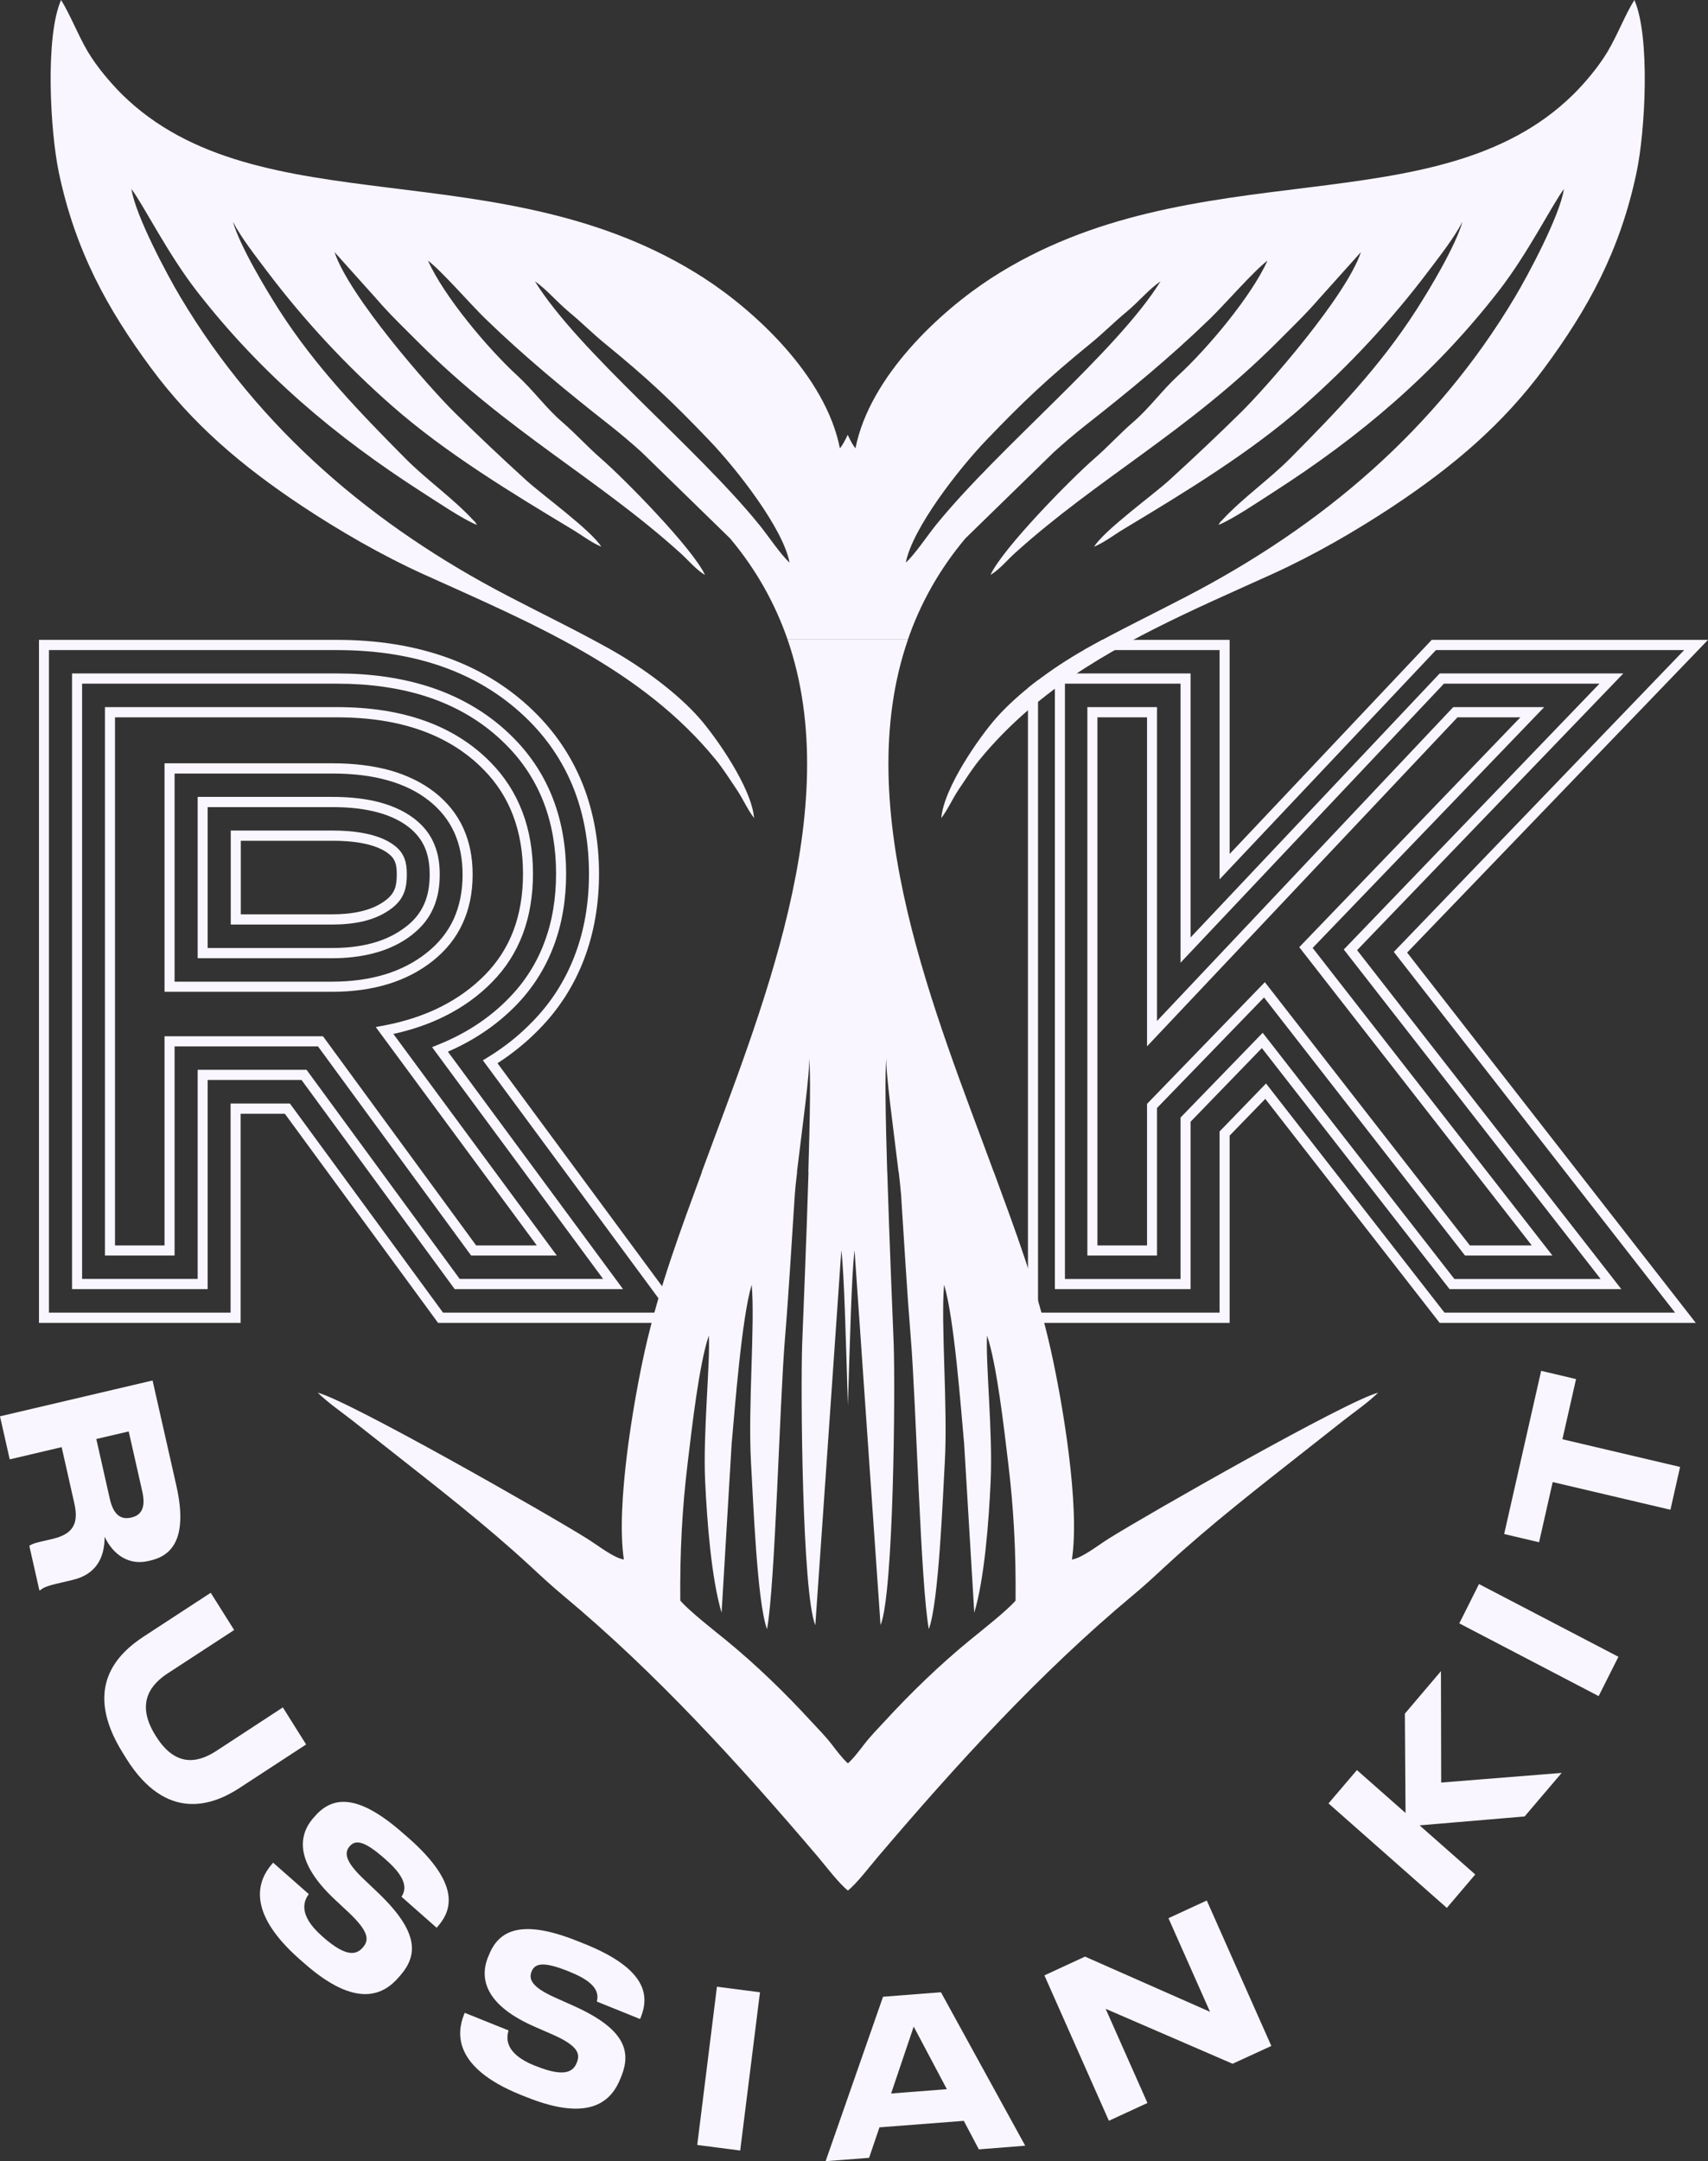 <?xml version="1.0" encoding="UTF-8"?> <svg xmlns="http://www.w3.org/2000/svg" viewBox="0 0 20.555 26" fill="none"><rect x="0" y="0" width="20.555" height="26" fill="#333333" stroke="none"/><path d="M1.549 17.221L1.712 17.942C1.76 18.153 1.689 18.231 1.583 18.256L1.578 18.257C1.472 18.282 1.37 18.245 1.322 18.034L1.159 17.312L1.549 17.221ZM1.259 18.488C1.364 18.71 1.556 18.834 1.785 18.78L1.81 18.774C2.01 18.727 2.283 18.578 2.121 17.867L1.836 16.608L0 17.039L0.117 17.557L0.742 17.41L0.894 18.084C0.954 18.346 0.865 18.459 0.628 18.515L0.478 18.55C0.396 18.569 0.364 18.587 0.353 18.598L0.474 19.133L0.487 19.13C0.513 19.106 0.547 19.085 0.685 19.052L0.875 19.007C1.144 18.944 1.26 18.755 1.259 18.488ZM1.522 21.16C2.003 21.925 2.561 21.72 2.878 21.513L3.684 20.987L3.404 20.541L2.609 21.061C2.428 21.179 2.137 21.301 1.879 20.891L1.872 20.88C1.614 20.469 1.841 20.247 2.022 20.129L2.818 19.61L2.536 19.162L1.73 19.688C1.415 19.895 0.984 20.305 1.483 21.097L1.522 21.16ZM3.66 23.618C4.297 24.18 4.624 23.994 4.804 23.781L4.824 23.758C5.025 23.522 5.045 23.246 4.556 22.777L4.365 22.595C4.15 22.388 4.144 22.287 4.207 22.213C4.275 22.133 4.376 22.137 4.629 22.36L4.648 22.377C4.924 22.62 4.877 22.746 4.832 22.819L5.255 23.192L5.273 23.171C5.436 22.98 5.548 22.67 4.919 22.114L4.853 22.057C4.264 21.536 3.973 21.634 3.78 21.861L3.765 21.878C3.58 22.097 3.568 22.417 4.022 22.845L4.207 23.018C4.434 23.236 4.445 23.337 4.37 23.425C4.299 23.509 4.184 23.565 3.887 23.303L3.874 23.291C3.571 23.024 3.667 22.856 3.716 22.787L3.287 22.409L3.269 22.43C3.122 22.604 2.936 22.979 3.604 23.569L3.66 23.618ZM6.338 25.23C7.122 25.545 7.369 25.259 7.47 24.997L7.482 24.968C7.594 24.678 7.523 24.411 6.909 24.134L6.67 24.027C6.399 23.904 6.361 23.811 6.397 23.72C6.435 23.622 6.531 23.591 6.842 23.716L6.865 23.726C7.205 23.862 7.202 23.996 7.183 24.08L7.703 24.29L7.714 24.263C7.805 24.028 7.81 23.697 7.035 23.386L6.955 23.354C6.229 23.062 5.986 23.253 5.879 23.532L5.87 23.553C5.766 23.822 5.86 24.129 6.427 24.379L6.658 24.48C6.943 24.608 6.986 24.7 6.944 24.808C6.905 24.912 6.815 25.003 6.45 24.856L6.433 24.85C6.061 24.7 6.097 24.509 6.12 24.427L5.592 24.215L5.582 24.242C5.499 24.455 5.447 24.872 6.269 25.203L6.338 25.23ZM9.146 23.968L8.628 23.901L8.391 25.805L8.908 25.872L9.146 23.968ZM11.395 25.134L10.724 25.186L10.996 24.381L11.395 25.134ZM11.78 25.858L12.338 25.814L11.324 23.968L10.627 24.022L9.936 26L10.459 25.96L10.584 25.593L11.599 25.515L11.78 25.858ZM14.834 24.828L15.3 24.614L14.523 22.864L14.062 23.077L14.562 24.203L13.058 23.539L12.569 23.765L13.345 25.514L13.809 25.3L13.306 24.167L14.834 24.828ZM17.754 22.551L17.084 21.96L18.348 21.853L18.794 21.329L17.344 21.445L17.341 20.105L16.907 20.616L16.915 21.811L16.33 21.295L15.988 21.696L17.412 22.953L17.754 22.551ZM17.799 19.057L17.562 19.53L19.239 20.405L19.477 19.932L17.799 19.057ZM20.103 18.163L20.219 17.648L18.803 17.315L18.967 16.591L18.547 16.492L18.102 18.455L18.522 18.554L18.686 17.83L20.103 18.163Z" fill="#F9F6FF"></path><path d="M2.898 11H3.995C4.109 11 4.23 10.991 4.344 10.964C4.456 10.938 4.562 10.894 4.65 10.824C4.7 10.784 4.732 10.742 4.75 10.695C4.769 10.646 4.775 10.589 4.775 10.52C4.775 10.463 4.771 10.415 4.756 10.375C4.743 10.337 4.719 10.304 4.678 10.272C4.596 10.207 4.482 10.168 4.363 10.145C4.24 10.121 4.112 10.115 4.005 10.115H2.898L2.898 11ZM3.995 11.123H2.777V9.992H4.004C4.117 9.992 4.253 9.999 4.385 10.025C4.52 10.051 4.652 10.097 4.751 10.175C4.811 10.222 4.848 10.274 4.869 10.333C4.89 10.389 4.896 10.451 4.896 10.52C4.896 10.603 4.887 10.675 4.862 10.74C4.835 10.808 4.792 10.866 4.724 10.92C4.621 11.002 4.499 11.053 4.372 11.084C4.247 11.113 4.117 11.123 3.995 11.123Z" fill="#F9F6FF"></path><path fill-rule="evenodd" clip-rule="evenodd" d="M4.967 11.239C5.084 11.147 5.165 11.041 5.217 10.92C5.269 10.8 5.292 10.668 5.292 10.521C5.292 10.385 5.272 10.262 5.224 10.151C5.177 10.039 5.101 9.94 4.992 9.854C4.854 9.746 4.687 9.679 4.514 9.639C4.343 9.6 4.166 9.587 4.003 9.587H2.379V11.528H3.994C4.163 11.528 4.336 11.511 4.501 11.467C4.668 11.423 4.827 11.351 4.967 11.24M5.107 10.871C5.063 10.973 4.994 11.064 4.893 11.143C4.767 11.243 4.623 11.309 4.471 11.349C4.318 11.39 4.155 11.405 3.994 11.405H2.499V9.71H4.003C4.16 9.71 4.328 9.722 4.488 9.759C4.646 9.795 4.796 9.855 4.919 9.951C5.011 10.023 5.074 10.106 5.114 10.199C5.154 10.294 5.171 10.401 5.171 10.521C5.171 10.651 5.152 10.768 5.107 10.871Z" fill="#F9F6FF"></path><path d="M5.987 12.791L8.293 15.915L5.272 15.915L3.428 13.399H2.896V15.915H0.469V7.698H4.057C4.528 7.698 4.991 7.765 5.419 7.925C5.804 8.069 6.161 8.288 6.468 8.601C6.717 8.855 6.9 9.144 7.022 9.458C7.148 9.786 7.209 10.141 7.209 10.512C7.209 10.876 7.15 11.225 7.026 11.547C6.908 11.854 6.73 12.137 6.486 12.385C6.403 12.47 6.315 12.549 6.223 12.622C6.147 12.682 6.069 12.739 5.987 12.791ZM8.052 15.792L5.811 12.756L5.869 12.721C5.965 12.663 6.058 12.597 6.149 12.526C6.236 12.457 6.32 12.381 6.401 12.298C6.633 12.063 6.802 11.794 6.914 11.502C7.033 11.195 7.088 10.861 7.088 10.512C7.088 10.156 7.031 9.815 6.91 9.502C6.794 9.204 6.62 8.929 6.383 8.688C6.088 8.388 5.747 8.178 5.378 8.04C4.964 7.885 4.515 7.821 4.057 7.821H0.589V15.792H2.775V13.276H3.489L5.332 15.792L8.052 15.792Z" fill="#F9F6FF"></path><path fill-rule="evenodd" clip-rule="evenodd" d="M6.692 10.511C6.692 10.806 6.647 11.088 6.548 11.346C6.456 11.59 6.315 11.814 6.121 12.011C6.002 12.134 5.871 12.239 5.733 12.33C5.588 12.425 5.434 12.504 5.273 12.568L5.2 12.598L7.258 15.386H5.532L3.689 12.87H2.379V15.386H0.988V8.225H4.058C4.439 8.225 4.815 8.273 5.163 8.39C5.509 8.507 5.83 8.694 6.103 8.973C6.303 9.176 6.448 9.407 6.544 9.656C6.645 9.921 6.692 10.208 6.692 10.511ZM6.66 11.39C6.765 11.117 6.813 10.82 6.813 10.511C6.813 10.194 6.763 9.891 6.656 9.612C6.554 9.346 6.4 9.102 6.188 8.886C5.902 8.594 5.565 8.398 5.201 8.274C4.838 8.152 4.45 8.102 4.058 8.102H0.867V15.509H2.499V12.993H3.629L5.472 15.509H7.498L5.39 12.652C5.532 12.591 5.669 12.518 5.798 12.433C5.944 12.338 6.08 12.227 6.207 12.098C6.412 11.888 6.561 11.65 6.66 11.39Z" fill="#F9F6FF"></path><path d="M14.798 10.274L17.23 7.698H20.555L16.934 11.46L20.408 15.915H17.326L15.227 13.22L14.798 13.662V15.915H12.371V8.277C12.41 8.245 12.45 8.213 12.492 8.182V15.792H14.677V13.612L15.236 13.035L17.384 15.792H20.159L16.774 11.452L20.268 7.821H17.281L14.677 10.579V7.821H13.041L13.056 7.813C13.125 7.774 13.194 7.736 13.264 7.698H14.798L14.798 10.274Z" fill="#F9F6FF"></path><path d="M14.328 11.278L17.326 8.102H19.536L16.332 11.431L19.512 15.509H17.445L15.186 12.609L14.328 13.495V15.509H12.695V8.102H14.328V11.278ZM17.377 8.225L14.207 11.582V8.225H12.816V15.387H14.207V13.445L15.196 12.425L17.503 15.387H19.263L16.172 11.423L19.249 8.225H17.377Z" fill="#F9F6FF"></path><path fill-rule="evenodd" clip-rule="evenodd" d="M8.447 14.101L8.444 14.109C8.198 14.779 7.929 15.494 7.761 16.246C7.623 16.864 7.41 18.112 7.508 18.762C7.384 18.742 7.196 18.592 7.068 18.512C6.581 18.207 4.19 16.846 3.824 16.755C3.946 16.874 4.102 16.981 4.244 17.092L4.677 17.433C5.252 17.886 5.835 18.337 6.372 18.832C6.523 18.972 6.636 19.077 6.78 19.197C7.898 20.129 8.893 21.222 9.838 22.332C9.947 22.461 10.096 22.659 10.204 22.744C10.312 22.659 10.461 22.461 10.571 22.332C11.516 21.222 12.511 20.129 13.628 19.197C13.773 19.077 13.885 18.972 14.037 18.832C14.574 18.337 15.157 17.886 15.732 17.433L16.165 17.092C16.307 16.981 16.463 16.874 16.585 16.755C16.219 16.846 13.828 18.207 13.34 18.512C13.213 18.592 13.025 18.742 12.9 18.762C12.999 18.112 12.785 16.864 12.647 16.246C12.48 15.494 12.21 14.779 11.964 14.109L11.961 14.101H10.816C10.829 14.215 10.839 14.311 10.844 14.373C10.881 14.944 10.915 15.531 10.961 16.098C11.026 16.885 11.079 19.062 11.178 19.599C11.298 19.279 11.346 18.015 11.37 17.595C11.408 16.934 11.32 15.909 11.362 15.456C11.482 15.853 11.561 16.905 11.603 17.37L11.725 19.402C11.849 18.987 11.901 18.29 11.922 17.818C11.949 17.235 11.859 16.384 11.879 16.067C11.997 16.42 12.082 17.177 12.131 17.582C12.201 18.152 12.227 18.676 12.222 19.256C12.113 19.382 11.813 19.616 11.667 19.736C11.308 20.03 10.959 20.368 10.643 20.712C10.566 20.795 10.474 20.889 10.401 20.984C10.349 21.051 10.272 21.155 10.204 21.214C10.137 21.155 10.06 21.051 10.008 20.984C9.935 20.889 9.842 20.795 9.765 20.712C9.45 20.368 9.101 20.03 8.742 19.736C8.595 19.616 8.295 19.382 8.187 19.256C8.182 18.676 8.208 18.152 8.278 17.582C8.327 17.177 8.412 16.42 8.53 16.067C8.55 16.384 8.459 17.235 8.486 17.818C8.508 18.29 8.56 18.987 8.684 19.402L8.805 17.37C8.847 16.905 8.927 15.853 9.046 15.456C9.089 15.909 9 16.934 9.038 17.595C9.063 18.015 9.11 19.279 9.231 19.6C9.329 19.062 9.382 16.885 9.447 16.098C9.494 15.531 9.527 14.944 9.565 14.373C9.569 14.311 9.579 14.215 9.593 14.101H8.447ZM9.73 14.101C9.705 14.935 9.664 15.885 9.654 16.164C9.634 16.72 9.653 19.166 9.812 19.552L10.125 15.041C10.161 15.34 10.179 16.123 10.204 16.907C10.229 16.123 10.248 15.34 10.284 15.041L10.597 19.552C10.755 19.166 10.775 16.72 10.755 16.164C10.744 15.885 10.704 14.935 10.678 14.101H9.73Z" fill="#F9F6FF"></path><path fill-rule="evenodd" clip-rule="evenodd" d="M11.96 14.101C11.267 12.215 10.22 9.74 10.927 7.694H9.478C10.185 9.74 9.138 12.215 8.445 14.101H9.591C9.645 13.64 9.753 12.872 9.736 12.734C9.758 12.858 9.748 13.443 9.728 14.101H10.677C10.657 13.443 10.647 12.858 10.669 12.734C10.652 12.872 10.76 13.64 10.814 14.101H11.96Z" fill="#F9F6FF"></path><path d="M13.086 15.044V8.507H13.924V12.283L17.489 8.507H18.584L15.797 11.404L18.683 15.105H17.631L15.212 12L13.924 13.33V15.105H13.086V15.044ZM6.18 11.193C6.104 11.394 5.99 11.572 5.839 11.726C5.686 11.882 5.508 12.01 5.306 12.112C5.102 12.215 4.872 12.29 4.618 12.338L4.522 12.356L6.46 14.983H5.73L3.887 12.467H1.98V14.983H1.384V8.63H4.057C4.821 8.63 5.409 8.84 5.821 9.26C5.979 9.42 6.097 9.605 6.175 9.812C6.254 10.02 6.294 10.253 6.294 10.511C6.294 10.763 6.256 10.99 6.18 11.193M9.478 7.694H10.926C11.074 7.267 11.298 6.858 11.618 6.477L12.68 5.442C12.787 5.344 12.931 5.221 13.063 5.117C13.583 4.709 14.083 4.298 14.557 3.839C14.743 3.659 15.083 3.265 15.254 3.135C15.061 3.563 14.534 4.192 14.174 4.522C13.984 4.697 13.833 4.91 13.636 5.079C13.471 5.222 13.336 5.373 13.17 5.517C12.889 5.761 12.069 6.595 11.92 6.916C12.019 6.861 12.12 6.74 12.212 6.656C13.208 5.756 14.291 5.196 15.372 4.115C15.549 3.937 15.714 3.78 15.879 3.589L16.378 3.033C16.203 3.561 15.243 4.658 14.929 4.966C14.647 5.243 14.385 5.491 14.068 5.78C13.878 5.953 13.286 6.382 13.167 6.577C13.29 6.526 13.408 6.434 13.523 6.365C14.264 5.92 15.047 5.443 15.681 4.887C16.233 4.403 16.745 3.852 17.188 3.265C17.321 3.089 17.497 2.866 17.6 2.668C17.515 2.964 17.208 3.475 17.042 3.733C16.603 4.416 16.075 4.961 15.529 5.512C15.274 5.769 14.96 5.987 14.715 6.25C14.673 6.296 14.699 6.259 14.663 6.315C14.826 6.253 15.159 6.027 15.323 5.922C16.372 5.249 17.258 4.5 18.032 3.506C18.389 3.048 18.671 2.476 18.821 2.274C18.775 2.589 18.39 3.31 18.23 3.577C17.282 5.167 15.911 6.328 14.283 7.174C13.879 7.385 13.445 7.594 13.058 7.812C12.658 8.037 12.247 8.344 11.986 8.641C11.796 8.856 11.359 9.471 11.328 9.842C11.414 9.728 11.454 9.623 11.542 9.491C11.624 9.369 11.7 9.25 11.782 9.148C11.963 8.926 12.161 8.726 12.373 8.543C12.448 8.478 12.526 8.415 12.605 8.354C13.405 7.739 14.366 7.334 15.303 6.91C15.817 6.677 16.318 6.386 16.766 6.09C17.493 5.607 18.085 5.105 18.585 4.428C19.109 3.719 19.496 3.02 19.695 2.075C19.8 1.58 19.862 0.441 19.669 0C19.557 0.178 19.469 0.414 19.349 0.617C19.236 0.808 19.065 1.007 18.933 1.137C17.294 2.749 14.361 1.777 11.931 3.345C11.325 3.737 10.468 4.521 10.295 5.394C10.263 5.355 10.234 5.3 10.202 5.231C10.169 5.3 10.14 5.355 10.108 5.394C9.936 4.521 9.079 3.737 8.472 3.345C6.043 1.777 3.11 2.749 1.47 1.137C1.339 1.007 1.167 0.808 1.054 0.617C0.935 0.414 0.846 0.178 0.735 0C0.541 0.441 0.604 1.58 0.708 2.075C0.907 3.02 1.294 3.719 1.818 4.428C2.319 5.105 2.91 5.607 3.638 6.09C4.086 6.386 4.586 6.677 5.1 6.91C6.389 7.493 7.724 8.041 8.621 9.148C8.703 9.25 8.779 9.369 8.861 9.491C8.949 9.623 8.989 9.728 9.075 9.842C9.045 9.471 8.607 8.856 8.418 8.641C8.157 8.344 7.745 8.037 7.346 7.812C6.958 7.594 6.525 7.385 6.12 7.174C4.493 6.328 3.122 5.167 2.173 3.577C2.013 3.31 1.628 2.589 1.582 2.274C1.733 2.476 2.015 3.048 2.371 3.506C3.145 4.5 4.032 5.249 5.08 5.922C5.245 6.027 5.578 6.253 5.74 6.315C5.705 6.259 5.731 6.296 5.688 6.25C5.443 5.987 5.129 5.769 4.875 5.512C4.329 4.961 3.8 4.416 3.361 3.733C3.196 3.475 2.889 2.964 2.803 2.668C2.906 2.866 3.082 3.088 3.215 3.265C3.658 3.852 4.17 4.403 4.723 4.887C5.356 5.443 6.14 5.92 6.88 6.365C6.996 6.434 7.114 6.526 7.236 6.577C7.117 6.382 6.525 5.953 6.335 5.78C6.018 5.492 5.756 5.243 5.474 4.966C5.161 4.658 4.2 3.561 4.026 3.033L4.525 3.589C4.689 3.78 4.854 3.937 5.032 4.115C6.112 5.196 7.195 5.756 8.191 6.656C8.284 6.74 8.384 6.861 8.484 6.916C8.334 6.595 7.514 5.761 7.233 5.517C7.068 5.373 6.933 5.222 6.768 5.079C6.571 4.91 6.42 4.697 6.229 4.522C5.869 4.192 5.342 3.563 5.15 3.135C5.321 3.265 5.66 3.659 5.846 3.839C6.32 4.298 6.82 4.709 7.34 5.117C7.472 5.221 7.617 5.344 7.724 5.442L8.786 6.477C9.106 6.858 9.33 7.267 9.478 7.694ZM5.46 11.057C5.388 11.213 5.28 11.348 5.136 11.462C4.845 11.694 4.464 11.81 3.993 11.81H2.101V9.306H4.002C4.251 9.306 4.473 9.333 4.666 9.388C4.858 9.442 5.022 9.522 5.159 9.63C5.296 9.737 5.397 9.864 5.465 10.011C5.533 10.159 5.567 10.329 5.567 10.521C5.567 10.722 5.531 10.9 5.46 11.057ZM1.98 9.183V11.932H3.993C4.491 11.932 4.897 11.808 5.21 11.559C5.369 11.432 5.489 11.282 5.568 11.108C5.648 10.935 5.688 10.739 5.688 10.521C5.688 10.311 5.65 10.124 5.574 9.959C5.498 9.794 5.384 9.652 5.233 9.533C5.083 9.416 4.904 9.328 4.698 9.269C4.493 9.212 4.261 9.183 4.002 9.183H1.98ZM13.551 3.757C13.709 3.626 13.818 3.487 13.967 3.384C13.441 4.232 12.025 5.378 11.266 6.313C11.157 6.448 11.009 6.672 10.901 6.768C10.981 6.356 11.532 5.648 11.867 5.298C12.314 4.831 12.611 4.551 13.123 4.134C13.274 4.011 13.405 3.878 13.551 3.757ZM6.437 3.384C6.585 3.487 6.695 3.626 6.852 3.757C6.999 3.878 7.13 4.011 7.281 4.134C7.792 4.551 8.09 4.831 8.536 5.298C8.871 5.648 9.423 6.356 9.502 6.768C9.394 6.672 9.247 6.448 9.137 6.313C8.379 5.378 6.962 4.232 6.437 3.384ZM1.263 8.507V15.105H2.101V12.589H3.827L5.67 15.105H6.701L4.734 12.439C4.962 12.389 5.171 12.317 5.359 12.222C5.574 12.114 5.763 11.978 5.924 11.813C6.088 11.646 6.21 11.454 6.292 11.236C6.373 11.019 6.414 10.778 6.414 10.511C6.414 10.239 6.372 9.991 6.287 9.768C6.202 9.544 6.075 9.345 5.906 9.173C5.471 8.729 4.854 8.507 4.057 8.507H1.263ZM13.207 8.63V14.983H13.804V13.28C14.276 12.792 14.749 12.304 15.222 11.816L17.689 14.983H18.434L15.636 11.395L18.297 8.63H17.54L13.804 12.588V8.63L13.207 8.63Z" fill="#F9F6FF"></path></svg> 